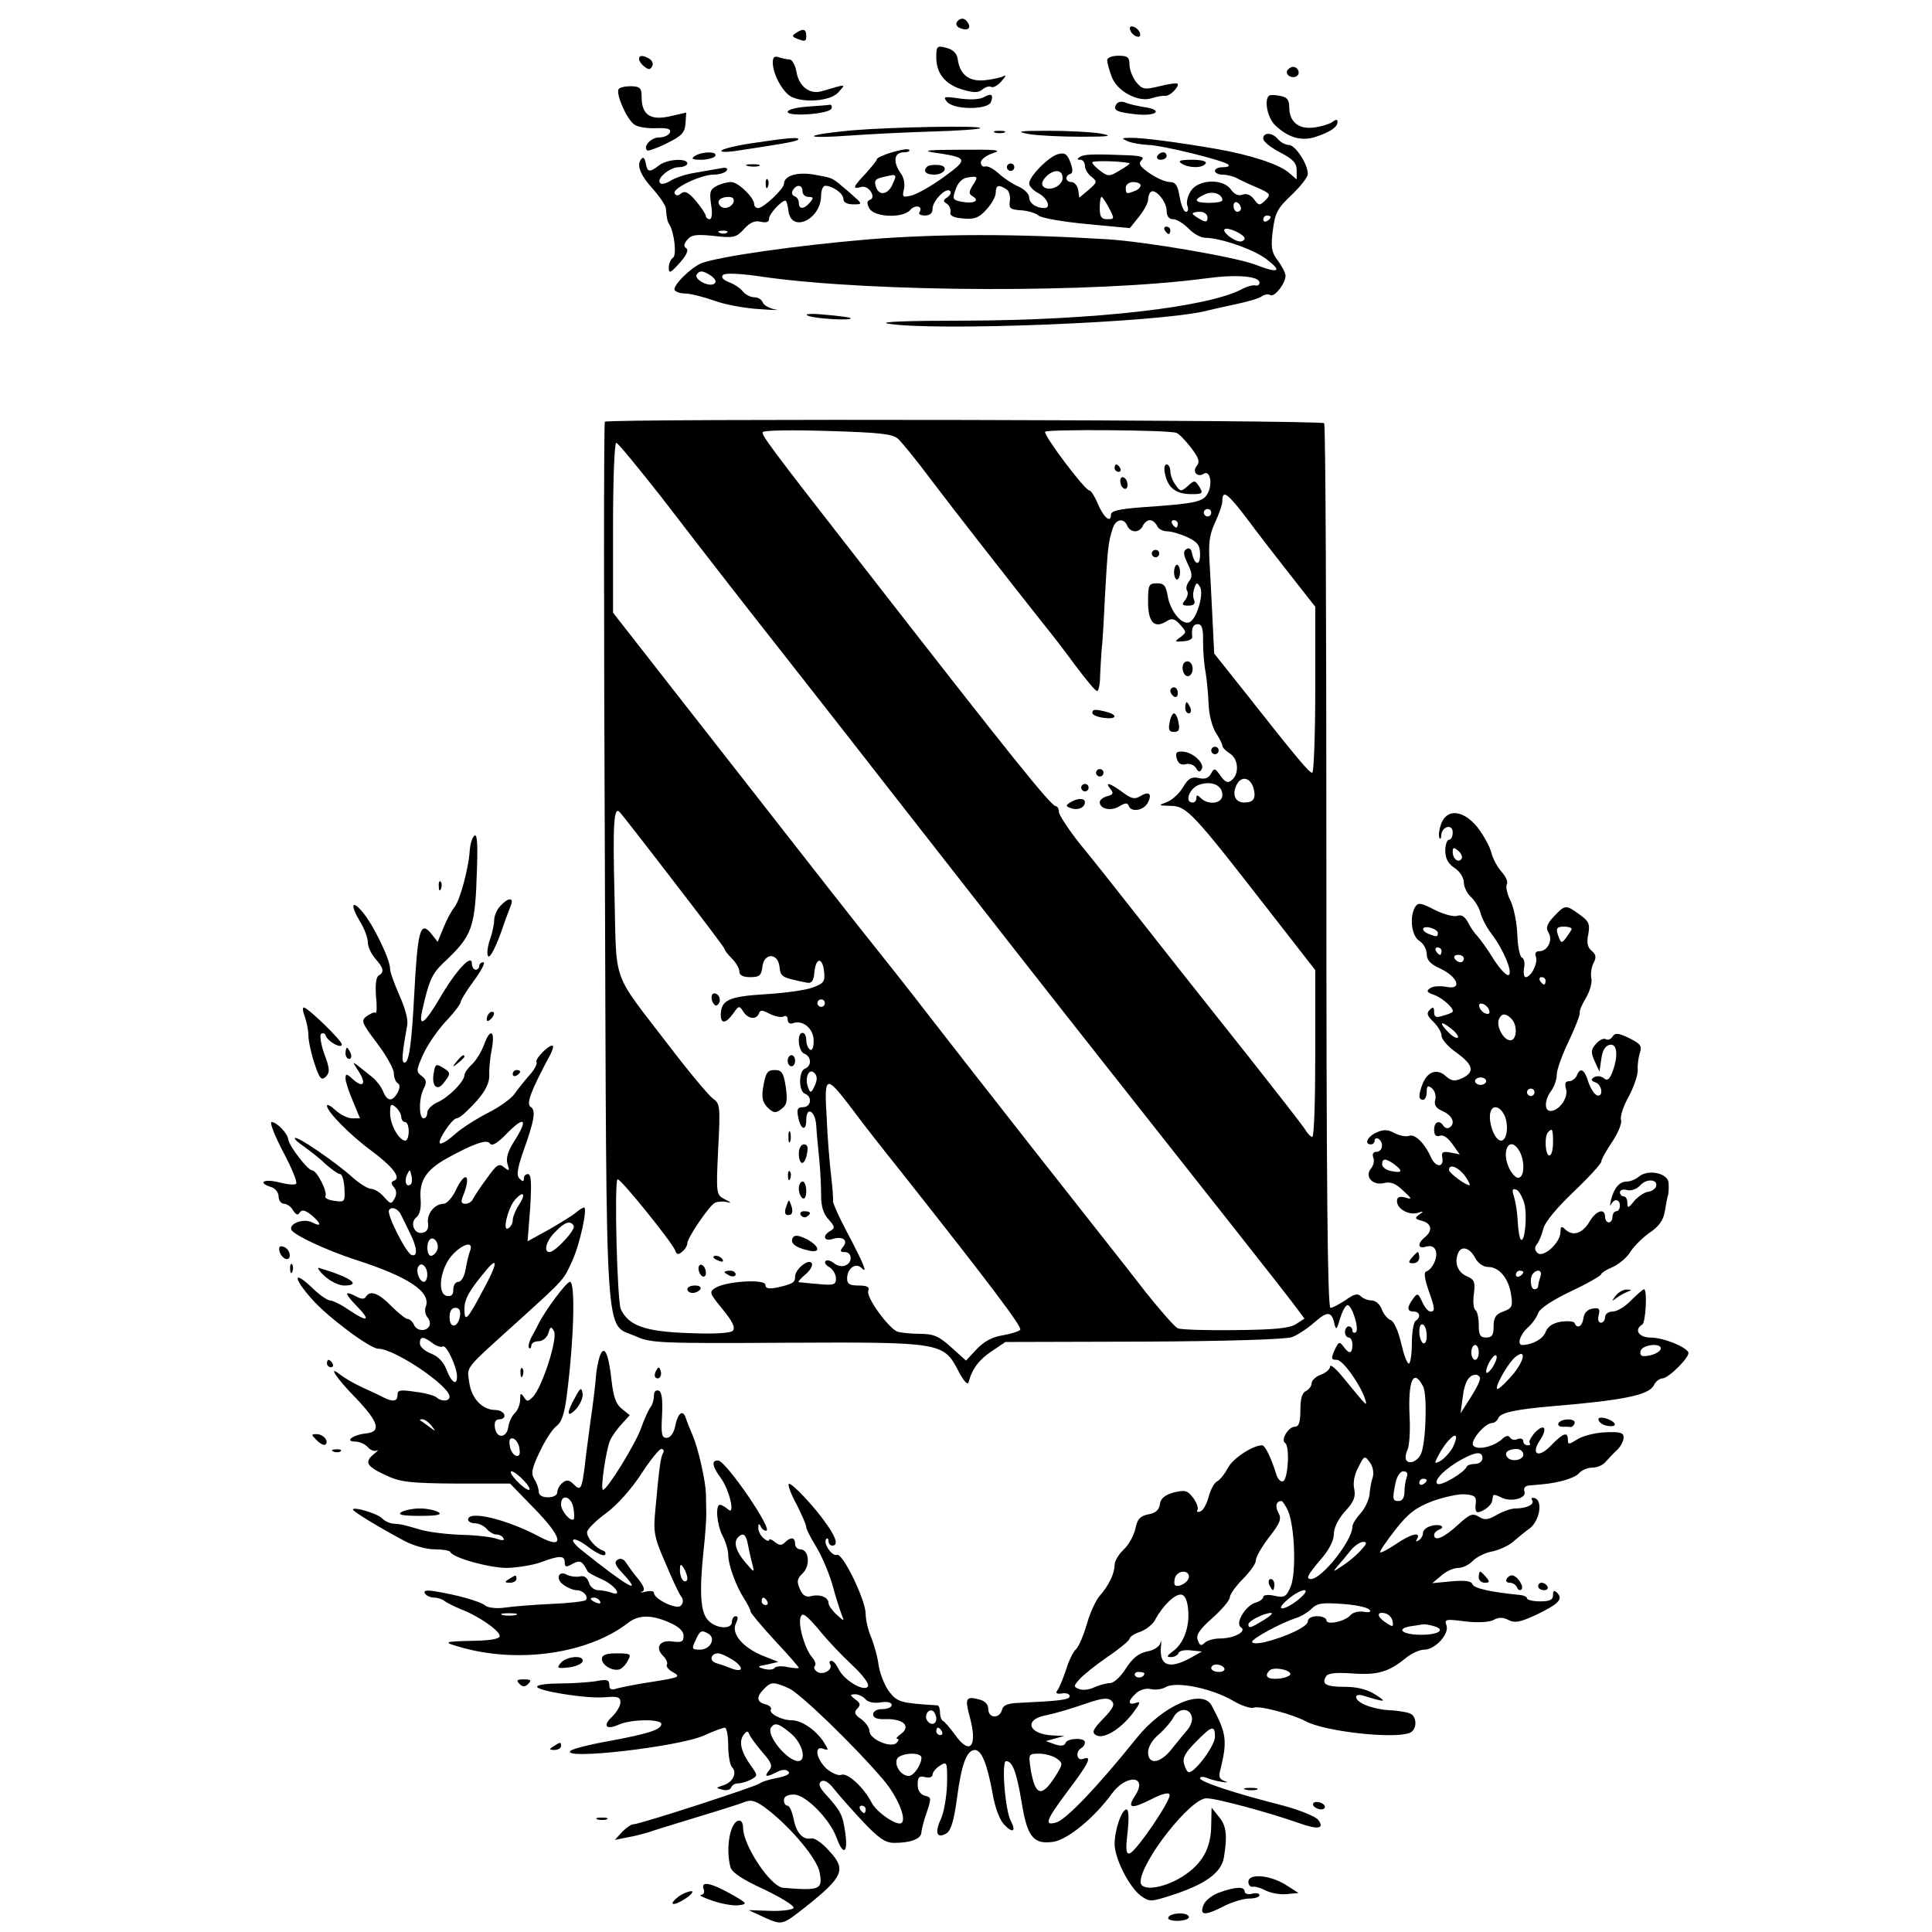 <?xml version="1.0" standalone="no"?>
<!DOCTYPE svg PUBLIC "-//W3C//DTD SVG 20010904//EN"
 "http://www.w3.org/TR/2001/REC-SVG-20010904/DTD/svg10.dtd">
<svg version="1.0" xmlns="http://www.w3.org/2000/svg"
 width="520pt" height="520pt" viewBox="0 0 520 520"
 preserveAspectRatio="xMidYMid meet">
<g transform="translate(0,520) scale(0.1,-0.1)"
fill="#000000" stroke="none">
<path d="M2575 5140 c-3 -6 1 -13 10 -16 19 -8 30 0 20 15 -8 14 -22 14 -30 1z"/>
<path d="M3042 5119 c2 -7 10 -15 17 -17 8 -3 12 1 9 9 -2 7 -10 15 -17 17 -8
3 -12 -1 -9 -9z"/>
<path d="M2142 5111 c-11 -7 -10 -10 3 -15 23 -9 25 -8 25 9 0 17 -9 19 -28 6z"/>
<path d="M2520 5046 c0 -44 24 -73 70 -87 31 -9 43 -9 54 0 8 7 19 10 24 7 5
-3 18 4 28 16 11 12 13 18 5 13 -8 -4 -31 -9 -51 -11 -42 -4 -66 15 -72 55 -2
17 -12 27 -30 32 -26 7 -28 5 -28 -25z"/>
<path d="M1720 5041 c0 -5 6 -14 14 -20 11 -9 16 -9 21 0 4 6 1 15 -6 20 -18
11 -29 11 -29 0z"/>
<path d="M2080 5031 c0 -30 26 -78 49 -91 35 -18 106 -12 127 11 21 24 26 24
-46 3 -31 -8 -59 13 -66 51 -3 19 -12 35 -19 35 -7 0 -20 3 -29 6 -12 4 -16 0
-16 -15z"/>
<path d="M2980 5038 c0 -6 5 -26 12 -44 14 -40 73 -71 109 -58 13 4 29 7 35 6
12 -2 40 26 33 33 -3 2 -24 -1 -48 -7 -41 -10 -46 -9 -63 11 -10 13 -18 34
-18 47 0 20 -5 24 -30 24 -16 0 -30 -5 -30 -12z"/>
<path d="M3465 5011 c-7 -12 12 -24 25 -16 11 7 4 25 -10 25 -5 0 -11 -4 -15
-9z"/>
<path d="M1665 4960 c-8 -13 22 -81 42 -95 9 -7 35 -11 59 -10 31 1 41 -2 37
-12 -3 -7 -16 -13 -29 -13 -22 0 -44 -24 -32 -35 2 -2 26 6 52 19 41 20 49 29
51 53 l2 30 -44 -10 c-52 -12 -76 4 -76 51 0 25 -4 29 -28 30 -16 0 -31 -3
-34 -8z"/>
<path d="M2647 4938 c-11 -6 -38 -7 -65 -3 -41 6 -45 5 -33 -9 18 -22 109 -22
118 -1 8 21 1 25 -20 13z"/>
<path d="M3415 4942 c-13 -13 -3 -61 18 -80 35 -33 71 -43 109 -30 39 13 58
26 58 40 0 7 -4 7 -12 1 -7 -6 -29 -13 -50 -16 -42 -6 -68 14 -68 55 0 19 -6
27 -25 30 -13 3 -27 3 -30 0z"/>
<path d="M3005 4920 c-11 -17 0 -22 55 -28 56 -5 71 13 18 20 -18 3 -40 8 -49
12 -10 4 -20 2 -24 -4z"/>
<path d="M2173 4913 c-29 -2 -53 -8 -53 -14 0 -14 113 -6 118 9 2 6 0 11 -5
10 -4 -1 -32 -3 -60 -5z"/>
<path d="M2291 4849 c-52 -5 -97 -11 -100 -15 -3 -4 39 -3 94 1 55 4 156 9
224 11 68 2 127 6 129 9 8 8 -241 3 -347 -6z"/>
<path d="M2678 4843 c6 -2 18 -2 25 0 6 3 1 5 -13 5 -14 0 -19 -2 -12 -5z"/>
<path d="M2770 4839 c25 -4 88 -7 140 -7 79 0 88 2 50 9 -25 4 -88 7 -140 7
-79 0 -88 -2 -50 -9z"/>
<path d="M3400 4827 c0 -8 20 -24 45 -37 35 -18 45 -29 45 -48 l0 -25 -22 19
c-26 22 -102 47 -193 63 -104 18 -203 31 -232 30 -25 0 -26 -1 -8 -9 11 -5 36
-9 55 -10 39 -1 205 -42 216 -53 4 -4 -2 -7 -14 -7 -12 0 -22 -4 -22 -10 0 -5
9 -10 20 -10 11 0 28 -4 38 -9 9 -5 34 -17 56 -26 36 -16 37 -18 22 -34 -16
-15 -18 -15 -31 3 -9 12 -20 16 -31 12 -11 -4 -22 1 -31 14 -21 30 -87 28
-108 -4 -8 -13 -13 -31 -9 -40 3 -9 2 -16 -4 -16 -6 0 -13 18 -17 40 -5 31
-11 40 -26 40 -11 0 -35 10 -54 23 -26 18 -32 26 -23 35 9 9 2 12 -32 14 -99
4 -121 3 -133 -4 -9 -6 -9 -8 1 -8 6 0 12 -7 12 -16 0 -9 8 -23 18 -30 16 -13
15 -15 -8 -35 l-25 -21 -3 21 c-2 11 -10 21 -18 21 -16 0 -19 17 -3 22 7 2 7
12 0 31 -9 23 -15 27 -34 22 -26 -8 -77 -60 -77 -79 0 -7 11 -19 25 -26 24
-13 35 -40 16 -40 -22 0 -41 13 -41 29 0 9 -13 22 -29 29 -16 7 -40 23 -53 35
-14 13 -30 21 -36 19 -7 -2 -12 3 -12 11 0 8 15 19 33 25 26 8 9 10 -88 9 -81
0 -105 -2 -75 -7 96 -14 98 -17 31 -66 -33 -24 -72 -46 -87 -50 -25 -6 -26 -5
-21 17 3 14 0 32 -9 43 -21 30 -18 56 8 56 12 0 18 3 15 7 -8 7 -87 -17 -87
-26 0 -3 -14 -20 -30 -38 -35 -37 -37 -43 -11 -36 19 5 41 -29 22 -35 -8 -3
-8 -10 -1 -23 13 -24 91 -27 110 -4 13 15 35 11 25 -6 -4 -5 3 -9 14 -9 14 0
21 6 21 18 0 22 37 59 47 48 4 -4 1 -11 -7 -17 -12 -7 -12 -11 -2 -17 7 -5 12
-15 10 -23 -2 -10 9 -15 34 -17 31 -3 43 2 63 24 14 15 25 35 25 45 0 21 8 23
28 10 8 -4 12 -19 10 -32 -3 -20 1 -23 30 -25 17 -1 39 -7 47 -14 8 -7 67 -17
130 -23 l116 -11 24 30 c13 16 24 36 25 45 0 9 3 19 7 22 11 12 43 -25 43 -50
0 -15 6 -23 18 -23 9 0 28 -12 41 -25 13 -14 33 -25 45 -25 40 0 130 -31 164
-57 45 -34 34 -40 -30 -15 -53 20 -290 61 -397 68 -247 15 -449 15 -641 0
-200 -17 -401 -46 -451 -64 -30 -12 -80 -62 -73 -73 3 -5 16 -9 29 -9 13 0 48
-9 77 -19 29 -11 85 -21 123 -23 39 -3 57 -3 42 -1 -16 3 -31 11 -34 19 -3 8
-13 14 -23 14 -10 0 -24 7 -31 16 -7 9 -24 20 -38 25 -15 6 -21 13 -15 19 6 6
50 4 114 -6 298 -41 889 -43 1187 -3 82 11 143 6 143 -12 0 -6 -6 -9 -12 -7
-7 1 -22 -3 -33 -9 -91 -50 -400 -85 -750 -86 -151 0 -232 -3 -205 -8 124 -21
727 3 855 34 11 3 47 11 80 18 33 7 65 16 72 22 7 5 17 6 22 3 11 -7 41 31 41
52 0 7 -9 25 -21 41 -17 23 -19 36 -13 82 6 47 13 59 50 94 24 23 44 48 44 57
0 27 -34 78 -51 78 -9 0 -22 7 -29 15 -15 19 -40 20 -40 2z m-360 -66 c3 -1
-8 -9 -25 -19 -28 -17 -32 -18 -52 -3 -12 9 -23 19 -23 24 0 5 70 4 100 -2z
m-180 -40 c0 -22 -37 -38 -52 -23 -6 6 -3 15 7 26 22 22 45 20 45 -3z m-450 3
c0 -3 -5 -14 -10 -25 -14 -25 -36 -25 -43 0 -5 19 -1 21 46 30 4 0 7 -2 7 -5z
m208 -23 c-11 -18 -11 -23 1 -30 19 -12 1 -20 -31 -14 -24 5 -25 7 -16 33 6
18 18 30 31 32 29 5 31 3 15 -21z m452 0 c0 -5 -7 -12 -16 -15 -22 -9 -24 -8
-24 9 0 8 9 15 20 15 11 0 20 -4 20 -9z m220 -40 c0 -4 -16 -7 -35 -7 -40 0
-45 8 -12 23 21 10 47 1 47 -16z m-305 -21 c15 -29 15 -30 -5 -30 -16 0 -20 7
-20 30 0 17 2 30 5 30 2 0 11 -13 20 -30z m355 -1 c0 -5 -4 -9 -10 -9 -5 0
-10 7 -10 16 0 8 5 12 10 9 6 -3 10 -10 10 -16z m-90 -24 c0 -13 -4 -14 -20
-5 -11 6 -20 13 -20 15 0 3 9 5 20 5 11 0 20 -7 20 -15z m170 1 c0 -3 -4 -8
-10 -11 -5 -3 -10 -1 -10 4 0 6 5 11 10 11 6 0 10 -2 10 -4z m-70 -58 c0 -4
-6 -8 -12 -8 -18 1 -49 26 -42 33 8 7 54 -14 54 -25z m-1435 -101 c12 -10 14
-16 7 -21 -15 -9 -54 12 -47 25 8 12 18 11 40 -4z"/>
<path d="M2027 4815 c-42 -6 -80 -15 -85 -20 -4 -4 11 -5 33 -2 127 19 168 26
173 31 7 8 -29 5 -121 -9z"/>
<path d="M1870 4780 c-11 -7 -7 -10 17 -10 17 0 35 5 38 10 8 13 -35 13 -55 0z"/>
<path d="M3115 4780 c-3 -5 1 -10 9 -10 9 0 16 5 16 10 0 6 -4 10 -9 10 -6 0
-13 -4 -16 -10z"/>
<path d="M1728 4774 c-16 -15 -7 -42 27 -80 19 -21 36 -46 37 -54 3 -31 4 -35
10 -45 13 -22 20 -83 9 -89 -6 -4 -11 -16 -11 -27 0 -16 5 -14 29 13 19 21 25
35 18 40 -7 4 -7 11 3 23 11 13 24 15 71 10 54 -6 60 -5 82 19 16 18 30 23 45
19 15 -3 22 -1 22 9 0 12 33 48 44 48 3 0 6 -12 8 -27 7 -61 87 -25 88 40 0
15 5 27 11 27 20 0 49 -21 49 -35 0 -10 10 -15 27 -15 26 0 26 0 -13 34 -47
40 -39 36 -93 46 -45 8 -81 -3 -81 -25 0 -13 -55 -65 -69 -65 -6 0 -11 4 -11
10 0 18 -43 60 -62 60 -11 0 -29 -5 -40 -11 -17 -9 -19 -17 -14 -50 4 -24 2
-39 -4 -39 -5 0 -10 4 -10 8 0 5 -12 23 -26 40 -20 24 -30 29 -40 22 -8 -7
-14 -8 -18 -1 -9 13 70 51 105 51 15 0 31 5 35 11 4 8 -3 9 -22 5 -16 -3 -47
-8 -69 -12 -22 -4 -49 -13 -61 -21 -11 -7 -24 -10 -27 -6 -12 11 25 43 50 43
12 0 23 5 23 10 0 15 -54 12 -76 -5 -26 -20 -32 -19 -36 6 -2 11 -6 17 -10 13z
m432 -89 c0 -8 7 -15 16 -15 14 0 14 -3 4 -15 -16 -19 -30 -19 -30 -1 0 8 -5
16 -12 18 -6 2 -8 10 -4 16 10 17 26 15 26 -3z m-186 -30 c-7 -16 -30 -20 -38
-6 -7 11 4 21 25 21 12 0 16 -5 13 -15z m-17 -81 c-3 -3 -12 -4 -19 -1 -8 3
-5 6 6 6 11 1 17 -2 13 -5z"/>
<path d="M3180 4760 c20 -13 57 -13 65 0 4 6 -11 10 -37 10 -31 0 -39 -3 -28
-10z"/>
<path d="M2013 4753 c9 -2 23 -2 30 0 6 3 -1 5 -18 5 -16 0 -22 -2 -12 -5z"/>
<path d="M2496 4752 c-13 -12 -5 -22 18 -22 31 0 41 25 10 26 -12 1 -25 -1
-28 -4z"/>
<path d="M2710 4750 c0 -5 5 -10 10 -10 6 0 10 5 10 10 0 6 -4 10 -10 10 -5 0
-10 -4 -10 -10z"/>
<path d="M2061 4704 c0 -11 3 -14 6 -6 3 7 2 16 -1 19 -3 4 -6 -2 -5 -13z"/>
<path d="M3135 4580 c3 -5 8 -10 11 -10 2 0 4 5 4 10 0 6 -5 10 -11 10 -5 0
-7 -4 -4 -10z"/>
<path d="M2175 4350 c19 -8 123 -14 114 -6 -2 2 -33 6 -69 9 -40 4 -57 2 -45
-3z"/>
<path d="M1628 4065 c-3 -3 -3 -537 0 -1188 5 -1338 -2 -1235 84 -1274 40 -18
65 -19 408 -17 418 2 420 1 461 -79 14 -26 24 -36 26 -27 10 37 29 61 62 83
l37 25 372 1 c220 1 383 6 399 12 14 5 42 23 61 40 35 31 47 30 54 -6 4 -16 7
-12 14 14 6 19 14 36 20 38 12 4 34 -66 23 -73 -5 -3 -9 0 -9 5 0 6 -4 11 -10
11 -5 0 -10 -7 -10 -15 0 -8 5 -15 10 -15 6 0 10 -9 10 -20 0 -24 -9 -26 -24
-4 -11 14 -13 13 -24 -10 -10 -23 -9 -26 6 -26 16 0 62 -64 76 -105 7 -23 7
-23 -61 60 -18 22 -33 34 -33 27 0 -7 -11 -17 -25 -22 -14 -5 -25 -16 -25 -24
0 -7 -7 -16 -15 -20 -10 -4 -15 -20 -15 -51 0 -33 -4 -45 -15 -45 -17 0 -39
-36 -26 -44 13 -8 8 -99 -6 -103 -6 -2 -14 6 -18 19 -13 43 -30 78 -38 78 -25
0 -80 -36 -92 -61 -8 -15 -21 -32 -29 -36 -8 -4 -18 -23 -23 -42 -5 -19 -15
-37 -22 -39 -8 -3 -11 -1 -8 4 3 5 -2 20 -12 33 -15 20 -22 21 -52 14 -24 -7
-35 -16 -37 -31 -2 -16 -12 -25 -32 -28 -22 -5 -29 -13 -34 -38 -4 -18 -17
-43 -31 -56 -14 -13 -25 -32 -25 -42 0 -23 -16 -56 -40 -83 -10 -11 -26 -45
-35 -77 -9 -31 -22 -61 -29 -67 -7 -6 -19 -30 -26 -53 -8 -24 -18 -49 -23 -56
-7 -9 -4 -12 11 -10 11 2 21 -1 21 -7 1 -10 -27 -13 -131 -18 -35 -1 -48 -6
-51 -19 -7 -25 -37 -23 -37 2 0 13 -9 22 -25 26 -35 9 -38 3 -26 -43 24 -84 2
-111 -40 -50 -13 17 -27 34 -31 35 -4 2 -8 12 -8 23 0 10 -3 19 -7 19 -99 6
-108 9 -129 36 -12 15 -25 47 -29 71 -3 24 -13 59 -21 78 -8 19 -14 46 -14 61
0 37 -62 165 -77 159 -14 -5 -39 33 -29 43 3 3 6 0 6 -6 0 -7 5 -12 10 -12 16
0 12 19 -14 56 -32 47 -97 116 -103 110 -3 -3 6 -28 21 -55 14 -28 26 -55 26
-61 0 -6 12 -29 26 -52 14 -22 34 -68 44 -102 9 -34 21 -70 25 -81 8 -20 8
-20 -13 -1 -12 11 -22 25 -22 31 0 16 -23 25 -47 19 -13 -4 -23 2 -30 19 -9
20 -8 28 8 43 21 21 16 64 -7 64 -8 0 -14 7 -14 15 0 18 -12 19 -28 3 -8 -8
-15 -8 -27 2 -8 7 -15 9 -15 5 0 -4 -7 -2 -15 5 -8 7 -15 20 -14 29 0 10 2 11
6 4 2 -7 9 -13 15 -13 21 0 -108 188 -129 189 -19 1 -16 -16 7 -47 24 -33 40
-104 19 -84 -7 6 -17 12 -21 12 -13 0 -9 -53 7 -84 8 -15 15 -38 15 -50 0 -28
21 -85 43 -119 9 -14 17 -30 17 -34 0 -4 29 -39 65 -78 36 -38 65 -72 65 -74
0 -2 -13 -1 -30 2 -16 4 -32 2 -35 -2 -3 -5 -15 -6 -28 -3 -20 6 -20 7 8 12
l30 7 -43 17 c-55 23 -85 61 -71 87 6 13 6 19 -1 19 -5 0 -10 -7 -10 -15 0
-22 -44 -19 -65 5 -20 22 -23 77 -11 190 4 36 7 79 7 95 0 17 -1 41 -1 55 -1
34 -20 119 -35 155 -7 17 -16 38 -19 48 -8 25 -22 14 -29 -23 -4 -18 -13 -30
-23 -30 -13 0 -15 10 -12 62 2 42 -1 62 -9 65 -8 3 -13 -3 -13 -14 0 -11 -4
-23 -8 -29 -5 -5 -17 -31 -27 -59 -16 -44 -91 -165 -102 -165 -8 0 9 114 20
135 5 11 19 30 31 43 l21 23 -21 17 c-16 12 -23 33 -28 76 -8 75 -20 99 -32
65 -4 -13 -9 -37 -10 -54 -1 -16 -7 -68 -14 -115 -6 -47 -14 -103 -16 -125 -8
-63 -11 -69 -30 -50 -12 12 -19 13 -30 4 -8 -6 -14 -18 -14 -25 0 -8 -10 -14
-25 -14 -16 0 -25 6 -25 15 0 8 -5 24 -12 34 -9 15 -7 29 15 74 14 30 34 61
45 69 13 9 21 32 27 78 20 154 24 310 9 310 -9 0 -65 -74 -85 -114 -3 -6 -11
-22 -18 -34 -7 -13 -10 -27 -7 -30 3 -3 6 0 6 6 0 7 9 12 19 12 11 0 23 9 27
22 5 18 8 19 15 5 11 -19 -32 -152 -57 -177 -13 -13 -16 -13 -24 0 -8 12 -10
11 -10 -7 0 -12 -6 -28 -14 -36 -8 -7 -16 -25 -18 -38 -4 -30 -32 -32 -36 -1
-2 15 2 22 13 22 9 0 15 6 12 13 -2 6 -12 12 -23 12 -36 0 -65 31 -71 74 -6
45 -17 31 138 171 119 108 116 105 139 156 21 45 42 144 32 144 -3 0 -13 -6
-21 -13 -9 -8 -42 -28 -73 -46 l-58 -32 7 90 c4 66 3 91 -6 91 -6 0 -11 -5
-11 -12 0 -9 -3 -9 -12 0 -8 8 -6 25 9 69 32 89 36 115 21 124 -12 8 0 42 54
142 5 11 8 20 6 22 -7 7 -49 -35 -44 -43 3 -5 -6 -22 -20 -37 -13 -15 -31 -37
-39 -49 -9 -13 -41 -36 -73 -52 -31 -16 -72 -42 -89 -58 -18 -16 -36 -27 -39
-23 -7 7 33 67 45 67 4 0 16 8 27 19 44 42 61 70 61 97 -1 16 2 48 7 72 9 50
-5 56 -22 8 -7 -18 -21 -41 -32 -51 -11 -10 -20 -23 -20 -29 -1 -18 -43 -60
-73 -73 -15 -7 -27 -19 -27 -28 0 -8 -4 -15 -10 -15 -13 0 -13 56 1 81 8 16 7
23 -6 33 -15 11 -15 15 3 56 11 25 38 65 61 90 23 24 41 48 41 53 0 5 16 31
36 58 20 27 31 49 25 49 -6 0 -11 -4 -11 -10 0 -5 -4 -10 -10 -10 -5 0 -10 8
-10 17 0 27 -43 -19 -86 -93 -40 -68 -58 -82 -48 -36 18 82 27 101 56 129 81
76 87 93 92 261 2 66 0 90 -8 82 -6 -6 -11 -25 -12 -43 -3 -44 -26 -131 -41
-149 -7 -8 -20 -32 -29 -54 l-16 -39 -18 23 c-29 35 -36 6 -45 -163 -7 -134
-14 -185 -26 -185 -9 0 -7 22 7 101 3 15 -6 47 -21 80 -13 30 -25 62 -25 71 0
26 -45 119 -74 153 -30 36 -34 19 -6 -27 11 -18 20 -42 20 -54 0 -12 9 -31 20
-44 23 -26 25 -36 9 -46 -7 -4 -9 -25 -7 -55 3 -27 2 -47 -1 -45 -3 3 -14 -2
-24 -9 -16 -12 -14 -17 28 -73 25 -33 45 -69 45 -80 0 -12 5 -24 10 -27 7 -4
7 -13 0 -26 -14 -25 -28 -24 -39 4 -5 12 -18 29 -28 37 -61 49 -58 48 -38 17
22 -34 13 -47 -15 -22 -17 16 -20 16 -20 2 0 -8 9 -36 20 -61 l19 -46 -21 0
c-12 0 -32 10 -45 22 -13 12 -23 17 -23 12 0 -16 63 -80 122 -123 56 -42 79
-72 58 -79 -8 -3 -8 -8 0 -17 8 -9 8 -20 2 -31 -9 -16 -11 -15 -28 4 -10 12
-26 22 -34 22 -9 0 -32 14 -51 31 -44 40 -149 112 -155 106 -3 -2 8 -12 23
-22 15 -11 42 -31 58 -47 17 -15 35 -28 40 -28 6 0 11 -17 12 -38 2 -37 1 -38
-27 -34 -17 2 -27 8 -24 13 6 11 -23 69 -36 69 -11 0 -61 64 -64 83 -2 17 -31
47 -45 47 -6 0 8 -36 31 -80 23 -43 39 -82 35 -86 -3 -4 -24 -2 -47 4 -40 10
-58 -1 -20 -13 11 -3 20 -15 20 -26 0 -10 7 -19 15 -19 7 0 19 -8 24 -18 8
-12 13 -14 18 -5 6 8 14 6 31 -7 27 -23 29 -34 2 -20 -23 12 -65 -4 -55 -21
10 -15 94 -54 170 -79 144 -46 206 -87 191 -127 -4 -9 -1 -22 5 -29 6 -7 8
-18 4 -24 -9 -15 -35 -12 -41 5 -4 8 -11 15 -17 15 -5 0 -25 16 -44 35 -34 35
-57 43 -68 25 -4 -7 -12 -7 -25 0 -34 18 -34 10 0 -25 40 -41 30 -45 -22 -10
-20 14 -43 25 -50 25 -7 0 -30 16 -50 36 -50 47 -49 24 2 -33 41 -47 156 -133
178 -133 44 0 192 -100 192 -129 0 -13 -22 -14 -35 -2 -6 5 -31 12 -57 15 -40
6 -48 5 -48 -8 0 -18 -12 -20 -38 -7 -9 5 -35 17 -57 27 -22 10 -49 26 -59 34
-35 28 -12 -8 41 -62 63 -66 70 -92 28 -96 -36 -4 -59 -22 -28 -22 11 0 26 -7
33 -15 7 -8 17 -12 24 -9 6 3 3 -1 -7 -9 -27 -22 -21 -33 30 -57 40 -19 64
-22 191 -23 l145 0 63 -65 c79 -80 86 -115 16 -78 -88 47 -192 72 -192 46 0
-5 8 -10 19 -10 10 0 24 -7 31 -15 7 -8 18 -15 26 -15 7 0 16 -4 19 -10 4 -6
-2 -7 -17 -2 -13 5 -54 10 -93 11 -38 1 -88 7 -110 13 -55 16 -53 15 -74 17
-11 0 -26 7 -33 15 -14 13 -78 32 -78 23 0 -5 67 -46 138 -84 24 -13 60 -23
82 -23 21 0 40 -3 42 -7 7 -16 105 -43 153 -43 28 1 68 7 90 15 51 19 65 19
65 0 0 -13 4 -14 21 -4 21 11 26 8 41 -21 2 -3 20 -13 41 -22 35 -17 54 -47
21 -34 -9 3 -24 6 -34 6 -10 0 -22 9 -25 21 -5 14 -13 19 -25 16 -9 -2 -24 0
-33 4 -23 14 -33 -10 -11 -26 11 -8 27 -15 36 -15 18 0 34 -18 24 -27 -3 -3
-45 -8 -93 -10 -48 -2 -105 -7 -126 -10 -20 -3 -43 0 -50 5 -13 12 -79 30
-136 39 -23 4 -32 2 -27 -6 4 -6 15 -11 25 -11 9 0 21 -4 26 -8 6 -5 26 -15
45 -23 48 -18 105 -58 105 -72 0 -8 -23 -12 -65 -13 -90 -2 -92 -3 -31 -20
154 -41 336 -13 440 67 29 23 63 24 113 2 25 -11 38 -23 38 -36 0 -16 -6 -18
-30 -15 -34 5 -48 -16 -25 -39 8 -8 13 -19 10 -23 -3 -5 5 -15 17 -21 21 -12
16 -14 -53 -25 -42 -6 -85 -15 -97 -18 -17 -6 -22 -3 -22 9 0 14 -6 16 -37 10
-20 -3 -63 -6 -95 -6 -31 0 -60 -3 -62 -8 -7 -11 135 -34 183 -29 34 3 41 0
41 -14 0 -9 -10 -26 -22 -38 -27 -25 -17 -37 17 -22 32 15 115 16 115 2 0 -15
-33 -26 -141 -46 -51 -9 -98 -21 -103 -26 -30 -26 289 10 359 41 26 12 51 21
56 21 5 0 9 -22 9 -48 0 -26 5 -53 10 -58 15 -15 3 -41 -23 -49 -21 -7 -21 -7
-2 -12 10 -3 21 0 23 6 2 6 10 11 18 11 9 0 24 5 35 10 19 11 19 11 0 38 -26
36 -33 64 -20 82 9 12 12 12 16 2 3 -8 19 -29 35 -48 25 -28 28 -37 18 -49
-15 -18 -7 -19 22 -4 13 7 24 7 30 1 6 -6 -4 -12 -29 -17 -21 -4 -42 -10 -48
-15 -12 -9 -323 -110 -340 -110 -7 0 -20 -10 -31 -21 l-19 -21 35 7 c19 3 53
12 75 20 22 7 81 25 130 40 50 15 100 31 112 36 17 6 30 1 60 -22 65 -51 132
-132 139 -168 9 -47 1 -50 -98 -42 -34 3 -108 114 -108 162 0 11 -4 19 -10 19
-24 0 -38 -73 -24 -125 3 -14 33 -34 90 -60 46 -22 82 -44 80 -50 -2 -5 -30
-9 -62 -8 l-59 2 43 -20 c48 -21 47 -21 112 30 99 79 108 99 64 147 -19 22
-41 38 -50 36 -23 -5 -41 15 -48 53 -4 19 -11 35 -16 35 -6 0 -10 7 -10 15 0
10 10 15 27 15 31 0 97 -66 115 -117 18 -49 31 -41 23 15 -7 48 -12 58 -53
103 -18 20 -20 29 -11 35 8 4 20 -3 33 -20 12 -15 46 -54 77 -87 43 -46 62
-59 85 -59 46 0 74 11 74 29 1 9 7 33 15 55 12 36 12 39 -6 43 -12 4 -19 14
-19 30 0 20 4 24 20 20 12 -3 20 0 20 7 0 6 9 17 20 24 19 12 20 10 19 -50 -1
-35 -9 -78 -17 -95 -17 -36 -10 -53 16 -37 12 8 20 36 28 96 12 90 26 128 48
128 18 0 33 -38 47 -114 6 -38 19 -73 31 -86 23 -25 34 -20 19 8 -16 30 -26
162 -13 162 17 0 28 -28 42 -112 15 -93 32 -113 86 -105 39 7 109 64 157 130
39 53 98 48 62 -6 -22 -34 -11 -37 43 -10 29 15 48 20 50 13 5 -14 -89 -152
-107 -158 -10 -3 -12 8 -6 57 4 39 3 61 -3 61 -13 0 -32 -55 -32 -94 1 -40 39
-114 70 -138 24 -17 27 -17 80 0 92 29 137 61 144 102 10 60 7 87 -14 111
l-19 24 -1 -46 c0 -63 -24 -106 -78 -140 -51 -32 -112 -40 -112 -14 0 54 134
225 177 225 28 0 171 -39 250 -67 50 -18 69 -15 51 9 -7 9 -49 26 -93 38 -130
33 -225 64 -225 74 0 4 8 5 18 1 9 -4 28 -9 42 -11 14 -2 17 -1 7 2 -15 5 -18
12 -12 32 19 79 16 97 -24 172 -25 46 -131 0 -201 -87 -106 -132 -190 -220
-217 -228 -34 -10 -28 6 32 86 56 74 66 95 40 85 -17 -6 -21 19 -5 29 6 3 10
10 10 16 0 13 -48 11 -52 -2 -3 -8 -12 -9 -28 -4 l-25 9 25 7 25 7 -28 1 c-70
2 -84 44 -19 55 20 4 65 17 99 29 49 17 65 19 75 9 9 -9 5 -19 -22 -47 -29
-30 -32 -38 -20 -45 20 -12 65 15 99 59 20 27 22 33 9 28 -23 -8 -23 5 0 26
10 9 27 14 39 11 11 -3 31 -1 42 6 29 15 122 -4 179 -37 23 -14 49 -22 57 -19
15 6 105 -18 140 -37 51 -27 235 -48 279 -31 19 7 21 40 4 51 -7 4 -33 9 -58
10 -47 3 -90 20 -90 36 0 5 9 7 20 3 59 -18 65 -18 32 3 -22 14 -49 21 -82 21
-51 0 -64 7 -51 28 5 9 27 11 71 8 67 -5 98 4 143 41 16 13 38 23 50 23 30 0
69 43 60 66 -6 16 -1 17 51 10 34 -4 65 -2 76 4 14 8 26 7 40 0 17 -9 32 -6
75 14 60 29 73 42 56 59 -8 8 -11 6 -11 -6 0 -13 -9 -17 -35 -17 -19 0 -35 4
-35 8 0 4 -8 8 -17 9 -82 8 -125 18 -130 29 -3 9 -19 11 -56 8 l-52 -5 24 20
c13 12 33 21 46 21 12 0 30 9 39 19 10 10 33 22 51 25 19 4 44 15 57 26 13 11
33 28 46 37 26 21 35 73 13 81 -8 2 -11 0 -7 -6 7 -11 -15 -22 -46 -22 -11 0
-33 -8 -49 -17 -24 -14 -33 -15 -49 -5 -17 10 -24 7 -57 -23 -37 -34 -63 -45
-63 -26 0 5 6 11 13 14 20 7 3 17 -21 10 -12 -3 -22 -11 -22 -19 0 -7 -5 -16
-12 -20 -7 -4 -8 -3 -4 4 12 21 -18 13 -57 -14 -21 -14 -40 -24 -42 -22 -3 2
16 29 40 60 35 45 55 60 101 78 32 11 71 20 88 18 26 -2 30 -7 28 -25 -2 -13
0 -23 5 -23 14 0 38 19 39 30 1 5 2 12 3 15 0 3 10 1 21 -5 26 -14 70 -3 63
16 -3 9 2 15 13 16 11 1 26 2 34 3 46 4 89 17 100 30 7 8 23 15 36 15 13 0 29
7 36 16 7 8 21 23 31 32 9 9 17 24 17 33 0 13 -9 16 -50 14 -27 -1 -61 -10
-75 -19 -22 -14 -25 -15 -25 -1 0 23 -13 18 -45 -15 -34 -36 -56 -25 -30 14
22 33 11 47 -15 19 -10 -12 -16 -24 -13 -27 4 -3 1 -6 -5 -6 -7 0 -12 5 -12
11 0 6 -7 9 -15 6 -8 -4 -17 -2 -21 4 -4 7 -12 5 -22 -5 -24 -21 -68 -30 -77
-16 -8 13 32 60 51 60 6 0 14 6 17 14 6 14 49 23 142 31 193 16 262 30 276 56
5 11 16 19 23 19 17 0 77 60 70 71 -10 16 -68 39 -101 39 -32 0 -46 21 -23 35
10 6 14 95 5 95 -3 0 -19 -14 -35 -30 -16 -17 -38 -30 -50 -30 -11 0 -20 -7
-20 -15 0 -8 -5 -15 -11 -15 -7 0 -9 9 -6 21 4 16 1 20 -16 17 -14 -2 -23 -11
-25 -25 -3 -23 -17 -31 -24 -14 -1 5 -18 6 -36 4 -23 -4 -36 -13 -42 -28 -7
-19 -35 -34 -62 -35 -16 0 -7 27 13 46 12 10 25 28 29 40 5 13 39 35 89 59 45
21 81 42 81 46 0 3 14 12 31 19 17 8 39 26 48 42 10 15 33 38 52 51 24 16 36
33 40 57 3 19 7 40 9 45 1 6 2 20 1 31 -1 26 -53 38 -79 18 -9 -8 -24 -14 -33
-14 -20 0 -35 -17 -43 -50 -3 -14 -3 -19 0 -12 8 17 24 15 24 -3 0 -8 -4 -15
-10 -15 -5 0 -10 -7 -10 -15 0 -8 -4 -15 -10 -15 -5 0 -10 7 -10 15 0 25 -25
17 -43 -15 -19 -31 -45 -38 -65 -18 -9 9 -12 7 -12 -8 0 -29 -47 -71 -62 -56
-8 8 -8 15 -1 24 6 7 13 26 17 41 4 18 37 57 81 99 41 39 75 76 75 82 0 6 14
30 30 54 16 24 26 50 23 58 -3 8 6 37 21 63 14 27 25 59 24 72 -1 13 2 34 6
46 6 18 1 24 -29 39 -29 14 -38 15 -45 4 -4 -7 -12 -10 -18 -7 -5 4 -17 -2
-26 -12 -14 -16 -15 -22 -4 -47 l13 -28 5 34 c3 23 11 36 23 38 20 4 23 -30 7
-73 -8 -20 -14 -25 -23 -17 -7 6 -19 7 -26 3 -10 -6 -9 -10 3 -14 19 -7 22
-41 4 -35 -7 3 -17 19 -23 36 -10 34 -22 41 -31 17 -4 -8 -13 -15 -21 -15 -10
0 -12 -6 -8 -21 7 -22 -18 -59 -42 -59 -17 0 -16 30 2 54 8 11 15 30 15 43 0
13 14 53 32 90 18 38 31 72 30 77 -2 4 6 23 17 41 11 19 17 42 14 53 -2 11 0
29 6 40 8 15 7 23 -5 33 -11 9 -14 22 -9 45 5 28 1 35 -24 53 -37 27 -39 26
-69 -6 -19 -20 -22 -31 -14 -43 12 -20 -2 -50 -25 -50 -9 0 -13 -6 -9 -15 6
-17 -13 -55 -28 -55 -4 0 -6 11 -4 25 3 13 0 26 -6 28 -5 2 -11 29 -12 60 -1
31 -9 73 -18 92 -10 19 -14 40 -10 46 3 6 -3 20 -14 32 -11 12 -24 36 -28 52
-4 17 -21 47 -37 68 -38 47 -82 52 -98 10 -5 -14 -8 -31 -5 -37 2 -6 5 -4 5 5
1 25 31 33 31 9 0 -11 -4 -20 -10 -20 -5 0 -10 -13 -10 -30 0 -20 8 -35 25
-46 14 -9 25 -26 25 -39 0 -12 9 -30 19 -39 11 -10 22 -29 26 -43 3 -14 17
-40 30 -57 32 -42 57 -103 46 -110 -5 -4 -23 15 -40 41 -16 27 -37 55 -44 63
-8 8 -20 25 -26 38 -9 16 -18 21 -29 17 -9 -3 -36 4 -60 16 -37 19 -45 21 -53
8 -16 -26 -10 -78 11 -91 11 -7 20 -23 20 -35 0 -17 10 -28 37 -40 48 -23 59
-58 16 -49 -15 3 -35 2 -43 -3 -12 -8 -10 -12 11 -19 25 -10 56 -39 48 -46 -2
-2 -14 -7 -26 -10 -18 -6 -23 -3 -23 10 0 14 -3 15 -12 6 -9 -9 -7 -16 10 -32
12 -12 22 -28 22 -38 0 -9 18 -30 40 -45 46 -33 50 -53 15 -69 -20 -9 -28 -8
-44 6 -23 21 -49 12 -62 -21 -12 -31 -11 -43 1 -43 6 0 10 10 10 21 0 17 3 19
14 10 8 -7 12 -20 9 -31 -4 -14 2 -23 21 -31 26 -12 34 -33 17 -44 -5 -3 -12
-1 -16 5 -11 17 -25 11 -25 -11 0 -14 5 -19 15 -16 9 4 22 -5 34 -22 l20 -28
-25 5 c-20 4 -25 1 -22 -13 5 -28 -17 -28 -30 -1 -17 39 -44 65 -59 59 -8 -3
-25 0 -39 7 -18 10 -30 11 -49 2 -25 -11 -34 -32 -15 -32 6 0 10 5 10 11 0 5
5 7 10 4 15 -9 12 -35 -5 -35 -9 0 -12 -6 -9 -15 4 -8 1 -22 -6 -30 -18 -22 5
-47 36 -39 16 4 31 -1 50 -20 25 -23 26 -25 6 -19 -16 4 -22 1 -22 -10 0 -21
33 -39 57 -31 15 5 16 4 3 -5 -13 -9 -12 -12 8 -17 25 -7 29 -26 7 -44 -21
-17 -19 -33 4 -25 12 3 21 0 25 -10 7 -18 -8 -51 -25 -57 -7 -2 -5 -18 5 -48
19 -53 19 -60 6 -60 -6 0 -16 12 -22 26 -11 24 -13 25 -25 8 -17 -23 -16 -34
2 -34 17 0 20 -16 5 -25 -5 -3 -10 -31 -10 -61 0 -30 -4 -54 -8 -54 -5 0 -14
25 -21 56 -7 30 -19 58 -28 61 -8 3 -19 16 -24 29 -4 13 -17 24 -27 24 -10 0
-23 5 -29 11 -9 9 -19 6 -41 -10 -17 -11 -35 -21 -41 -21 -8 0 -11 342 -11
1186 0 652 -2 1190 -6 1195 -5 9 -1926 13 -1936 4z m789 -46 c10 -9 50 -58 88
-109 61 -81 213 -275 308 -395 18 -22 55 -70 82 -107 28 -37 53 -68 58 -68 4
0 8 19 8 43 1 23 3 53 4 67 2 14 6 79 9 145 7 128 9 147 21 183 8 25 30 29 39
7 3 -8 12 -15 21 -15 9 0 18 7 21 15 4 8 12 15 19 15 7 0 15 -7 19 -15 3 -8
15 -15 27 -15 11 0 36 -7 55 -16 28 -13 34 -22 34 -47 0 -32 -15 -28 -22 5 -2
11 -8 15 -15 10 -9 -6 -8 -15 4 -40 12 -25 13 -35 3 -47 -6 -8 -9 -19 -5 -25
4 -6 1 -17 -5 -25 -10 -12 -9 -15 8 -15 15 0 20 5 16 15 -4 8 -3 23 1 33 5 15
7 15 15 2 11 -20 -10 -88 -29 -95 -20 -8 -51 30 -58 70 -5 29 -10 35 -29 35
-22 0 -24 -4 -24 -50 0 -55 17 -73 50 -52 14 9 22 7 36 -9 18 -20 18 -21 1
-34 -17 -12 -16 -13 7 -11 14 0 25 6 25 11 -3 24 2 35 15 35 11 0 15 -13 14
-47 0 -27 3 -64 7 -83 3 -19 7 -58 8 -86 1 -28 10 -62 20 -77 9 -14 17 -30 17
-34 0 -5 9 -14 20 -21 23 -14 26 -54 6 -71 -11 -10 -18 -7 -31 11 -15 21 -17
22 -26 5 -7 -12 -17 -15 -33 -11 -19 4 -28 -1 -42 -25 -10 -17 -30 -35 -44
-40 -24 -9 -23 -9 12 -10 42 -1 59 -19 261 -279 l127 -163 0 -224 c0 -124 -3
-225 -8 -225 -4 0 -13 9 -20 21 -7 11 -74 97 -149 192 -75 95 -160 201 -188
237 -28 36 -87 110 -130 165 -43 55 -105 133 -137 172 -32 40 -58 80 -58 88 0
8 -4 15 -8 15 -13 0 -122 136 -522 650 -256 328 -271 350 -267 357 3 5 82 6
176 3 138 -4 174 -8 188 -21z m749 16 c7 -2 24 -20 39 -39 22 -29 25 -39 16
-50 -13 -16 2 -32 19 -21 16 10 24 -24 12 -50 -12 -26 -30 -30 -174 -40 -68
-5 -88 -10 -88 -21 0 -24 -21 -5 -36 32 -8 19 -18 34 -22 34 -12 0 -124 149
-119 158 5 7 332 5 353 -3z m-1389 -169 c59 -77 133 -172 163 -211 30 -39 118
-151 195 -249 77 -98 192 -245 255 -326 296 -379 445 -569 580 -740 326 -413
477 -604 508 -645 l33 -44 -23 -15 c-17 -11 -58 -15 -163 -16 -77 -1 -147 1
-155 5 -8 3 -47 48 -87 98 -39 51 -177 225 -305 388 -128 163 -260 332 -293
375 -33 43 -112 143 -176 223 -109 138 -169 216 -516 659 l-143 183 0 230 c0
135 4 229 9 227 5 -1 58 -66 118 -142z m1580 -63 c28 -38 81 -106 117 -152
l66 -84 0 -223 c0 -123 -4 -224 -8 -224 -8 0 -38 35 -186 223 l-78 98 -4 82
c-2 45 -6 115 -8 156 -4 59 -1 81 14 114 11 23 20 49 20 59 0 31 14 21 67 -49z
m-97 17 c0 -5 -4 -10 -10 -10 -5 0 -10 5 -10 10 0 6 5 10 10 10 6 0 10 -4 10
-10z m-90 -30 c0 -5 -2 -10 -4 -10 -3 0 -8 5 -11 10 -3 6 -1 10 4 10 6 0 11
-4 11 -10z m204 -712 c7 -27 0 -38 -25 -38 -25 0 -34 22 -20 49 13 24 37 18
45 -11z m-84 -18 c0 -23 -38 -28 -58 -8 -9 9 -12 9 -12 0 0 -7 -4 -12 -10 -12
-23 0 -9 39 18 48 33 11 62 -1 62 -28z m-1477 -232 c75 -97 137 -179 137 -182
0 -3 9 -15 20 -26 11 -11 20 -27 20 -35 0 -10 10 -15 29 -15 25 0 30 4 33 28
4 38 42 38 46 0 3 -28 6 -29 74 -43 13 -2 18 5 20 29 4 40 22 40 26 1 3 -27
-1 -32 -31 -43 -18 -7 -76 -15 -128 -18 -98 -6 -119 -16 -119 -56 0 -25 14
-23 34 5 14 20 16 21 26 5 13 -21 36 -24 43 -5 3 9 9 9 29 -2 15 -7 31 -10 37
-7 6 4 11 0 11 -8 0 -9 6 -13 14 -10 27 10 56 -15 56 -47 0 -18 -4 -28 -10
-24 -5 3 -10 15 -10 26 0 10 -4 19 -10 19 -16 0 -12 -50 5 -56 19 -8 20 -33 2
-40 -18 -6 -18 -62 0 -68 20 -8 16 -36 -6 -36 -14 0 -17 -6 -13 -25 6 -35 22
-42 22 -10 0 40 25 25 27 -16 1 -19 5 -59 8 -89 3 -30 5 -74 5 -98 0 -29 6
-49 20 -64 17 -19 18 -23 5 -31 -22 -12 -18 -29 5 -22 28 9 44 -3 29 -21 -9
-11 -8 -14 5 -14 20 0 21 -29 1 -36 -8 -4 -22 -1 -30 6 -9 7 -19 10 -23 6 -4
-4 1 -12 11 -17 9 -6 17 -19 17 -30 0 -17 -6 -19 -47 -15 -27 2 -50 5 -53 5
-3 1 5 10 18 21 13 11 20 24 17 30 -8 14 -45 -16 -45 -36 0 -16 -7 -20 -47
-29 -24 -5 -33 -3 -33 7 0 16 -104 10 -134 -8 -18 -11 -17 -14 19 -58 27 -33
35 -50 27 -58 -6 -6 -50 -9 -119 -6 -117 4 -161 20 -182 64 -10 23 -18 340 -9
350 6 5 145 -167 155 -191 4 -12 9 -13 19 -4 8 6 14 17 14 23 0 14 57 98 73
108 7 4 21 5 32 3 15 -4 14 -2 -4 7 -23 12 -24 13 -18 135 6 115 5 123 -14
136 -11 8 -63 70 -115 138 -160 209 -144 164 -150 407 -5 197 -2 246 15 225 4
-4 69 -87 144 -185z m2121 61 c-8 -13 -24 -1 -24 18 0 13 3 13 15 3 8 -7 12
-16 9 -21z m-64 -200 c0 -11 -3 -11 -24 -3 -23 9 -20 23 4 17 11 -3 20 -9 20
-14z m360 11 c0 -3 -7 -13 -14 -23 -12 -16 -14 -16 -20 -1 -10 25 -7 30 14 30
11 0 20 -3 20 -6z m-350 -60 c0 -5 -2 -10 -4 -10 -3 0 -8 5 -11 10 -3 6 -1 10
4 10 6 0 11 -4 11 -10z m60 -20 c0 -5 -4 -10 -9 -10 -6 0 -13 5 -16 10 -3 6 1
10 9 10 9 0 16 -4 16 -10z m220 -60 c0 -5 -2 -10 -4 -10 -3 0 -8 5 -11 10 -3
6 -1 10 4 10 6 0 11 -4 11 -10z m-1940 -60 c0 -5 -4 -10 -10 -10 -5 0 -10 5
-10 10 0 6 5 10 10 10 6 0 10 -4 10 -10z m1788 -19 c3 -8 -1 -12 -9 -9 -7 2
-15 10 -17 17 -3 8 1 12 9 9 7 -2 15 -10 17 -17z m60 -23 c17 -17 15 -58 -3
-58 -18 0 -38 37 -31 56 7 17 18 18 34 2z m-144 -50 c-3 -4 -14 2 -24 12 -27
27 -25 35 4 13 13 -10 22 -21 20 -25z m-1731 -130 c-10 -21 -12 -21 -18 -5
-10 25 2 54 17 39 8 -8 8 -18 1 -34z m1807 12 c0 -5 -7 -10 -15 -10 -8 0 -15
5 -15 10 0 6 7 10 15 10 8 0 15 -4 15 -10z m-1708 -73 c25 -34 86 -112 135
-173 241 -305 324 -415 319 -423 -3 -4 -24 -11 -47 -15 -28 -4 -51 -17 -70
-37 l-29 -31 -40 36 c-33 30 -48 36 -84 36 -24 0 -52 3 -61 6 -24 10 -85 93
-78 110 4 10 -3 14 -26 14 -24 0 -31 4 -31 19 0 27 23 44 39 28 18 -18 5 13
-41 100 -21 40 -37 76 -36 80 1 4 -1 35 -5 68 -4 33 -10 104 -12 157 -7 115
-3 117 67 25z m1838 43 c0 -5 -4 -10 -10 -10 -5 0 -10 5 -10 10 0 6 5 10 10
10 6 0 10 -4 10 -10z m-3050 -66 c0 -8 5 -14 10 -14 6 0 10 -11 10 -25 0 -14
-4 -25 -9 -25 -17 0 -41 43 -41 73 0 25 2 28 15 17 8 -7 15 -19 15 -26z m2971
0 c10 -28 4 -64 -11 -64 -14 0 -30 35 -30 64 0 35 27 34 41 0z m-2666 -64
c-18 -28 -24 -48 -19 -63 6 -19 5 -20 -9 -9 -14 12 -20 8 -47 -30 -18 -24 -34
-49 -37 -55 -3 -7 -12 -13 -20 -13 -11 0 -13 5 -8 18 25 60 8 75 -19 17 -9
-19 -24 -35 -32 -35 -24 0 -46 -27 -42 -52 2 -15 -3 -24 -15 -26 -22 -5 -35
27 -16 42 9 7 13 25 11 49 -4 49 15 78 70 109 73 40 109 53 117 40 5 -8 21 2
46 28 47 48 57 38 20 -20z m2795 -5 c0 -19 -4 -35 -10 -35 -11 0 -14 53 -3 63
11 12 13 8 13 -28z m-90 -24 c15 -28 13 -71 -4 -71 -7 0 -19 13 -26 30 -20 48
6 84 30 41z m-337 -35 c24 -18 21 -24 -8 -18 -14 2 -25 11 -25 18 0 17 10 17
33 0z m190 -31 c10 -14 15 -25 12 -25 -11 0 -55 33 -55 41 0 18 25 8 43 -16z
m-2837 -22 c-11 -11 -19 6 -11 24 8 17 8 17 12 0 3 -10 2 -21 -1 -24z m3351
-7 c-2 -6 -12 -13 -23 -14 -10 -2 -27 -14 -36 -25 -15 -19 -18 -20 -18 -4 0 9
-4 17 -10 17 -5 0 -10 5 -10 11 0 6 9 9 19 6 12 -3 27 3 36 13 17 19 49 16 42
-4z m-354 -46 c8 -33 1 -107 -10 -96 -3 3 -7 25 -8 48 -1 24 -6 54 -10 67 -6
18 -5 23 6 19 7 -2 17 -20 22 -38z m-2707 -4 c-9 -14 -16 -32 -16 -40 0 -8 -5
-18 -12 -22 -17 -11 -1 56 19 78 23 25 29 14 9 -16z m-316 -27 c4 -8 14 -29
23 -47 20 -40 22 -65 5 -60 -15 5 -68 110 -61 121 7 11 25 4 33 -14z m464 -28
c7 -10 -50 -71 -65 -71 -17 0 -9 31 16 55 25 26 40 31 49 16z m-367 -65 c-4
-9 -11 -16 -17 -16 -11 0 -14 33 -3 44 11 10 26 -11 20 -28z m88 -3 c-4 -10
-9 -33 -12 -50 -3 -19 -12 -33 -19 -33 -8 0 -14 -9 -14 -21 0 -14 -5 -19 -17
-17 -28 5 -18 76 15 111 29 31 58 37 47 10z m2705 -18 c8 -15 22 -25 35 -25
30 0 55 -30 62 -74 5 -32 3 -37 -21 -46 -20 -7 -26 -16 -26 -40 0 -23 -4 -30
-20 -30 -16 0 -20 7 -20 34 0 19 -4 37 -9 40 -5 3 -7 23 -4 44 4 32 1 38 -19
47 -24 10 -34 35 -24 61 8 22 31 17 46 -11z m-2820 -46 c0 -10 -4 -19 -9 -19
-12 0 -23 29 -15 41 8 14 24 0 24 -22z m153 -36 c-46 -87 -53 -94 -53 -56 0
27 13 50 60 106 31 37 28 14 -7 -50z m2797 43 c0 -3 -4 -8 -10 -11 -5 -3 -10
-1 -10 4 0 6 5 11 10 11 6 0 10 -2 10 -4z m46 -12 c-3 -9 -6 -20 -6 -25 0 -5
-4 -9 -10 -9 -11 0 -14 33 -3 43 12 13 25 7 19 -9z m-2908 -106 c-5 -32 -28
-35 -28 -4 0 17 5 26 16 26 10 0 14 -7 12 -22z m2602 -54 c0 -14 -4 -22 -10
-19 -5 3 -10 17 -10 31 0 14 4 22 10 19 6 -3 10 -17 10 -31z m-2676 -19 c10
-8 23 -12 28 -9 9 6 38 -55 38 -81 0 -26 -15 -16 -28 18 -8 21 -22 36 -42 44
-16 6 -30 18 -30 27 0 20 9 20 34 1z m2816 -25 c0 -11 -4 -20 -10 -20 -5 0
-10 9 -10 20 0 11 5 20 10 20 6 0 10 -9 10 -20z m490 11 c0 -10 -24 -21 -46
-21 -8 0 -11 6 -8 15 6 16 54 21 54 6z m-454 -53 c-9 -12 -16 -17 -16 -10 0
18 24 54 28 42 2 -5 -4 -20 -12 -32z m57 -16 c-16 -19 -35 -38 -41 -40 -15 -5
25 68 47 86 29 23 25 -8 -6 -46z m-90 -9 c3 -5 -8 -28 -24 -53 l-28 -44 6 44
c5 41 16 59 35 60 4 0 9 -3 11 -7z m-153 -24 c12 -21 8 -150 -5 -181 -8 -20
-32 -31 -40 -18 -3 5 -2 18 3 27 5 10 8 50 6 88 -5 99 10 134 36 84z m-2669
-106 c13 -17 13 -17 -6 -3 -11 8 -22 16 -24 17 -2 2 0 3 6 3 6 0 17 -8 24 -17z
m2749 -59 c-8 -14 -23 -30 -33 -36 -17 -9 -17 -7 -6 14 16 31 41 59 47 53 3
-3 -1 -17 -8 -31z m-2512 -3 c3 -16 -1 -22 -10 -19 -7 3 -15 15 -16 27 -3 16
1 22 10 19 7 -3 15 -15 16 -27z m387 -11 c-7 -11 -11 -42 -21 -152 -6 -61 -4
-74 27 -145 18 -43 37 -84 43 -91 6 -8 5 -17 -2 -24 -11 -11 -72 18 -72 35 0
5 -10 6 -22 3 -13 -3 -17 -3 -10 0 9 4 6 13 -10 34 -13 15 -27 35 -33 44 -6
10 -15 13 -23 8 -10 -7 -6 -16 17 -40 53 -58 6 -30 -114 66 -41 33 -22 40 20
7 20 -15 39 -24 43 -20 4 4 1 10 -6 12 -19 7 -42 33 -42 49 0 7 23 31 51 51
30 22 69 66 95 106 24 37 48 67 54 67 6 0 8 -5 5 -10z m2315 -5 c0 -16 -35
-21 -44 -6 -8 12 4 21 26 21 10 0 18 -7 18 -15z m-110 -10 c0 -8 -9 -15 -19
-15 -11 0 -21 -3 -23 -7 -7 -17 -69 -53 -79 -47 -13 8 22 43 67 67 37 20 54
21 54 2z m-295 -50 c-4 -11 -8 -32 -9 -48 -2 -15 -13 -38 -24 -50 -12 -13 -22
-29 -22 -36 0 -37 -82 -141 -112 -141 -14 0 -9 11 27 53 22 25 35 51 35 68 0
17 12 41 30 61 24 26 29 39 25 60 -4 16 0 39 11 59 16 32 17 32 31 13 8 -10
11 -28 8 -39z m-2285 -10 c13 -14 19 -25 13 -25 -5 0 -20 11 -33 25 -13 14
-19 25 -13 25 5 0 20 -11 33 -25z m2376 9 c-3 -9 -6 -27 -6 -40 0 -15 -6 -24
-15 -24 -17 0 -18 4 -9 49 4 18 13 31 21 31 10 0 13 -6 9 -16z m54 -8 c0 -3
-4 -8 -10 -11 -5 -3 -10 -1 -10 4 0 6 5 11 10 11 6 0 10 -2 10 -4z m-2297 -73
c3 -16 3 -30 1 -32 -8 -8 -34 22 -34 40 0 29 27 22 33 -8z m1924 -10 c18 -44
22 -166 7 -203 -12 -28 -17 -31 -44 -25 -17 4 -30 2 -30 -3 0 -5 -9 -12 -19
-15 -28 -7 -58 -56 -41 -67 17 -11 -19 -30 -57 -30 -16 0 -34 -5 -41 -12 -9
-9 -13 -7 -18 7 -6 14 4 29 39 60 26 23 47 48 47 56 0 7 16 30 35 49 19 19 35
41 35 50 0 9 16 37 36 63 29 37 34 49 25 65 -10 18 -6 32 8 32 3 0 11 -12 18
-27z m-1454 -90 c3 -16 8 -39 12 -53 6 -24 6 -24 -19 5 -25 29 -33 55 -19 68
13 13 21 7 26 -20z m1651 -14 c-10 -12 -32 -31 -49 -42 -28 -19 -29 -19 -14
-1 9 10 25 29 35 42 10 12 25 22 33 22 11 0 10 -5 -5 -21z m-1814 -77 c0 -7
-4 -10 -10 -7 -5 3 -10 16 -10 28 0 18 2 19 10 7 5 -8 10 -21 10 -28z m1350 4
c0 -14 -29 -31 -38 -22 -2 3 -2 12 1 21 8 19 37 20 37 1z m295 -61 c-40 -32
-67 -32 -29 0 16 14 36 25 44 25 9 0 4 -9 -15 -25z m-297 -29 c4 -46 -13 -91
-42 -111 -16 -12 -17 -15 -4 -15 9 0 18 5 20 11 2 6 17 9 33 7 l30 -3 -32 -18
c-58 -31 -84 -20 -78 34 1 13 0 16 -2 7 -2 -10 -18 -20 -36 -23 -23 -5 -39
-18 -57 -46 -13 -21 -32 -39 -42 -39 -9 0 -28 -5 -42 -11 -14 -7 -32 -9 -42
-5 -15 6 -15 8 2 27 11 12 45 39 77 61 31 21 57 43 57 47 0 5 13 14 29 19 16
6 35 21 41 34 20 37 53 69 70 66 10 -2 16 -17 18 -42z m-1583 24 c3 -6 -1 -7
-9 -4 -18 7 -21 14 -7 14 6 0 13 -4 16 -10z m450 0 c3 -5 1 -10 -4 -10 -6 0
-11 5 -11 10 0 6 2 10 4 10 3 0 8 -4 11 -10z m1620 -22 c7 -6 2 -9 -15 -6 -14
2 -29 -2 -35 -9 -14 -17 -65 -28 -65 -14 0 6 -11 11 -25 11 -15 0 -25 -6 -25
-14 0 -14 -59 -42 -117 -56 -18 -4 -33 -4 -33 1 0 9 78 51 118 64 13 4 32 15
42 25 15 15 29 17 82 13 34 -2 68 -9 73 -15z m-2297 -15 c-10 -2 -26 -2 -35 0
-10 3 -2 5 17 5 19 0 27 -2 18 -5z m905 -134 c29 -27 47 -51 43 -58 -10 -16
-65 17 -79 47 -6 12 -14 22 -19 22 -5 0 -7 -4 -4 -9 9 -14 -18 -31 -34 -21 -8
5 -11 12 -7 16 4 4 1 14 -7 23 -20 23 -39 89 -31 109 5 13 14 6 48 -33 22 -28
63 -71 90 -96z m1109 121 c-36 -22 -42 -24 -42 -12 0 9 39 29 60 31 8 0 0 -8
-18 -19z m346 -3 c3 -16 1 -17 -17 -5 -25 16 -27 31 -4 26 10 -2 19 -11 21
-21z m109 -13 c36 -10 16 -24 -32 -24 -50 0 -70 16 -28 23 16 2 30 5 33 5 3 1
15 -1 27 -4z m-1949 -22 c19 -13 3 -42 -24 -42 -22 0 -23 2 -12 25 12 27 16
29 36 17z m65 -70 c31 -21 27 -35 -6 -22 -12 5 -30 11 -40 14 -19 6 -14 26 6
26 7 0 24 -8 40 -18z m1322 -22 c3 -5 -3 -10 -14 -10 -12 0 -21 5 -21 10 0 6
6 10 14 10 8 0 18 -4 21 -10z m178 -15 c1 -5 -13 -11 -30 -13 -31 -3 -42 6
-26 22 10 10 53 3 56 -9z m-393 1 c0 -11 -19 -15 -25 -6 -3 5 1 10 9 10 9 0
16 -2 16 -4z m-957 -40 c31 -14 177 -155 256 -248 36 -43 61 -102 48 -114 -10
-11 -67 27 -81 54 -21 41 -65 82 -82 75 -8 -3 -26 5 -40 17 -28 27 -33 63 -8
53 15 -5 15 -4 0 20 -22 32 -59 57 -86 57 -27 0 -62 19 -55 29 2 5 -4 11 -15
14 -24 6 -25 20 -4 41 19 20 26 20 67 2z m206 -29 c6 -8 23 -12 41 -9 18 3 30
0 30 -7 0 -6 -11 -11 -25 -11 -15 0 -25 -6 -25 -14 0 -10 11 -14 35 -13 46 1
67 -19 41 -39 -11 -8 -16 -14 -11 -14 5 0 4 -5 -2 -11 -15 -15 -73 10 -73 32
0 9 -10 23 -22 32 -18 12 -20 18 -11 28 10 10 9 15 -5 25 -15 12 -15 13 -1 14
9 0 22 -6 28 -13z m191 -53 c0 -16 -16 -19 -25 -4 -8 13 4 32 16 25 5 -4 9
-13 9 -21z m688 4 c2 -9 -4 -25 -13 -35 -9 -10 -27 -33 -41 -50 -31 -40 -64
-44 -64 -9 0 14 12 34 29 48 16 14 34 35 40 47 14 25 44 25 49 -1z m-1079 -44
c31 -26 43 -74 19 -74 -30 1 -86 70 -73 90 10 15 21 12 54 -16z m406 6 c3 -5
1 -10 -4 -10 -6 0 -11 5 -11 10 0 6 2 10 4 10 3 0 8 -4 11 -10z m735 -15 c0
-23 -53 -95 -70 -95 -4 0 -10 10 -13 22 -5 16 3 31 31 59 44 45 52 47 52 14z
m-790 -56 c0 -19 -21 -49 -34 -49 -20 0 -39 27 -32 45 6 17 66 21 66 4z m364
-2 c18 -13 17 -15 -5 -50 -36 -56 -53 -50 -65 21 -6 41 -6 42 23 42 16 0 37
-6 47 -13z m-514 -137 c0 -5 -2 -10 -4 -10 -3 0 -8 5 -11 10 -3 6 -1 10 4 10
6 0 11 -4 11 -10z"/>
<path d="M3100 3710 c0 -5 5 -10 10 -10 6 0 10 5 10 10 0 6 -4 10 -10 10 -5 0
-10 -4 -10 -10z"/>
<path d="M3160 3660 c0 -11 4 -20 8 -20 4 0 8 9 8 20 0 11 -4 20 -8 20 -4 0
-8 -9 -8 -20z"/>
<path d="M3183 3400 c1 -11 7 -20 14 -20 7 0 13 9 13 20 0 11 -6 20 -14 20 -9
0 -14 -9 -13 -20z"/>
<path d="M3150 3341 c0 -6 5 -13 10 -16 6 -3 10 1 10 9 0 9 -4 16 -10 16 -5 0
-10 -4 -10 -9z"/>
<path d="M3190 3295 c0 -8 4 -15 10 -15 5 0 7 7 4 15 -4 8 -8 15 -10 15 -2 0
-4 -7 -4 -15z"/>
<path d="M2940 3281 c0 -5 14 -11 30 -13 35 -5 41 7 8 16 -31 8 -38 7 -38 -3z"/>
<path d="M3148 3255 c-4 -19 -1 -25 12 -25 13 0 16 6 12 25 -2 14 -8 25 -12
25 -4 0 -10 -11 -12 -25z"/>
<path d="M3260 3180 c0 -5 5 -10 10 -10 6 0 10 5 10 10 0 6 -4 10 -10 10 -5 0
-10 -4 -10 -10z"/>
<path d="M3167 3159 c4 -14 12 -19 24 -16 11 3 23 -2 28 -10 6 -11 10 -12 15
-4 10 15 -22 46 -50 48 -17 1 -21 -2 -17 -18z"/>
<path d="M2950 3120 c0 -5 5 -10 10 -10 6 0 10 5 10 10 0 6 -4 10 -10 10 -5 0
-10 -4 -10 -10z"/>
<path d="M2910 3080 c0 -5 5 -10 10 -10 6 0 10 5 10 10 0 6 -4 10 -10 10 -5 0
-10 -4 -10 -10z"/>
<path d="M2989 3076 c9 -11 7 -15 -9 -19 -11 -3 -20 -10 -20 -16 0 -19 31 -25
53 -11 15 9 22 10 25 1 6 -18 40 -13 51 8 13 24 4 33 -20 18 -15 -9 -24 -7
-48 11 -34 25 -49 29 -32 8z"/>
<path d="M2880 3040 c-12 -8 -12 -10 2 -15 19 -7 38 1 38 16 0 12 -21 11 -40
-1z"/>
<path d="M3000 3940 c0 -5 5 -10 11 -10 5 0 7 5 4 10 -3 6 -8 10 -11 10 -2 0
-4 -4 -4 -10z"/>
<path d="M3136 3923 c8 -37 30 -53 71 -53 30 0 32 2 21 20 -12 18 -13 18 -31
2 -18 -16 -20 -16 -33 3 -8 10 -14 27 -14 37 0 10 -5 18 -10 18 -6 0 -8 -11
-4 -27z"/>
<path d="M3017 3913 c-3 -5 -2 -15 2 -22 5 -7 11 -9 14 -4 3 5 2 15 -2 22 -5
7 -11 9 -14 4z"/>
<path d="M1917 2523 c-3 -5 -2 -15 2 -22 7 -10 10 -10 16 -1 4 6 3 16 -3 22
-5 5 -12 6 -15 1z"/>
<path d="M2120 2345 c0 -8 5 -15 10 -15 6 0 10 7 10 15 0 8 -4 15 -10 15 -5 0
-10 -7 -10 -15z"/>
<path d="M2055 2279 c-6 -33 -3 -45 11 -60 16 -15 22 -16 37 -4 15 11 17 21
12 59 -6 39 -11 46 -30 46 -19 0 -24 -7 -30 -41z"/>
<path d="M2122 2140 c0 -14 2 -19 5 -12 2 6 2 18 0 25 -3 6 -5 1 -5 -13z"/>
<path d="M2150 2095 c0 -14 4 -25 9 -25 5 0 11 11 13 25 4 17 1 25 -8 25 -8 0
-14 -11 -14 -25z"/>
<path d="M2121 2034 c0 -11 3 -14 6 -6 3 7 2 16 -1 19 -3 4 -6 -2 -5 -13z"/>
<path d="M2150 2001 c0 -11 5 -23 10 -26 6 -4 10 5 10 19 0 14 -4 26 -10 26
-5 0 -10 -9 -10 -19z"/>
<path d="M2117 1955 c-8 -20 -4 -29 11 -24 5 2 6 13 2 23 -6 19 -7 19 -13 1z"/>
<path d="M2155 1930 c4 -6 11 -8 16 -5 14 9 11 15 -7 15 -8 0 -12 -5 -9 -10z"/>
<path d="M2134 1869 c-8 -14 5 -26 39 -34 37 -10 35 10 -2 30 -21 10 -32 12
-37 4z"/>
<path d="M1920 1816 c0 -2 7 -7 16 -10 8 -3 12 -2 9 4 -6 10 -25 14 -25 6z"/>
<path d="M1880 1786 c0 -8 5 -18 10 -21 6 -3 10 1 10 9 0 8 -4 18 -10 21 -5 3
-10 -1 -10 -9z"/>
<path d="M1950 1776 c0 -2 7 -6 15 -10 8 -3 15 -1 15 4 0 6 -7 10 -15 10 -8 0
-15 -2 -15 -4z"/>
<path d="M1850 1730 c0 -5 6 -10 14 -10 8 0 18 5 21 10 3 6 -3 10 -14 10 -12
0 -21 -4 -21 -10z"/>
<path d="M3416 935 c4 -8 8 -15 10 -15 2 0 4 7 4 15 0 8 -4 15 -10 15 -5 0 -7
-7 -4 -15z"/>
<path d="M1181 2814 c0 -11 3 -14 6 -6 3 7 2 16 -1 19 -3 4 -6 -2 -5 -13z"/>
<path d="M1347 2762 c-10 -10 -17 -28 -17 -39 0 -11 -5 -34 -11 -51 -6 -17 -9
-37 -6 -44 4 -13 24 26 44 87 6 17 14 38 18 48 9 22 -7 22 -28 -1z"/>
<path d="M820 2465 c5 -14 10 -38 10 -51 0 -14 7 -48 16 -75 14 -43 19 -48 31
-37 11 12 11 21 -4 61 -9 25 -13 50 -9 54 5 4 11 2 13 -5 6 -16 43 -36 43 -23
0 10 -85 93 -101 99 -5 2 -5 -7 1 -23z"/>
<path d="M1317 2473 c-4 -3 -7 -11 -7 -17 0 -6 5 -5 12 2 6 6 9 14 7 17 -3 3
-9 2 -12 -2z"/>
<path d="M930 2365 c0 -8 4 -15 10 -15 5 0 7 7 4 15 -4 8 -8 15 -10 15 -2 0
-4 -7 -4 -15z"/>
<path d="M1229 2343 c-13 -16 -12 -17 4 -4 9 7 17 15 17 17 0 8 -8 3 -21 -13z"/>
<path d="M1168 2315 c-8 -37 8 -54 26 -30 20 26 20 28 -3 42 -16 10 -20 9 -23
-12z"/>
<path d="M1380 2309 c0 -5 5 -7 10 -4 6 3 10 8 10 11 0 2 -4 4 -10 4 -5 0 -10
-5 -10 -11z"/>
<path d="M752 1833 c2 -9 9 -18 16 -21 18 -6 15 25 -4 32 -11 4 -14 1 -12 -11z"/>
<path d="M3800 1815 c-10 -12 -10 -15 4 -15 9 0 16 7 16 15 0 8 -2 15 -4 15
-2 0 -9 -7 -16 -15z"/>
<path d="M781 1784 c0 -11 3 -14 6 -6 3 7 2 16 -1 19 -3 4 -6 -2 -5 -13z"/>
<path d="M873 1766 c15 -14 39 -26 53 -26 49 0 18 22 -66 47 -8 3 -2 -7 13
-21z"/>
<path d="M4349 1713 c-12 -16 -12 -17 1 -7 8 6 22 14 30 17 13 5 12 6 -1 6 -9
1 -23 -7 -30 -16z"/>
<path d="M880 1530 c0 -5 5 -10 11 -10 5 0 7 5 4 10 -3 6 -8 10 -11 10 -2 0
-4 -4 -4 -10z"/>
<path d="M1401 1504 c0 -11 3 -14 6 -6 3 7 2 16 -1 19 -3 4 -6 -2 -5 -13z"/>
<path d="M1766 1511 c-4 -7 -5 -15 -2 -18 9 -9 19 4 14 18 -4 11 -6 11 -12 0z"/>
<path d="M1548 1439 c-24 -42 -23 -58 3 -31 11 13 19 31 17 42 -3 17 -6 15
-20 -11z"/>
<path d="M4303 1377 c2 -7 14 -14 26 -15 28 -4 20 13 -9 21 -14 3 -20 1 -17
-6z"/>
<path d="M4195 1370 c-3 -5 1 -10 9 -10 9 0 19 0 23 -1 4 0 9 4 11 10 5 14
-35 14 -43 1z"/>
<path d="M853 1323 c9 -9 19 -14 23 -11 10 10 -6 28 -24 28 -15 0 -15 -1 1
-17z"/>
<path d="M898 1293 c7 -3 16 -2 19 1 4 3 -2 6 -13 5 -11 0 -14 -3 -6 -6z"/>
<path d="M1080 1130 c-11 -7 4 -10 50 -10 46 0 61 3 50 10 -8 5 -31 10 -50 10
-19 0 -42 -5 -50 -10z"/>
<path d="M3980 955 c0 -8 7 -15 16 -15 14 0 14 3 4 15 -7 8 -14 15 -16 15 -2
0 -4 -7 -4 -15z"/>
<path d="M1370 950 c-13 -8 -12 -10 3 -10 9 0 17 5 17 10 0 12 -1 12 -20 0z"/>
<path d="M4055 950 c-3 -5 0 -10 9 -10 8 0 16 -6 19 -12 2 -7 8 -10 12 -6 8 8
-12 38 -26 38 -4 0 -11 -4 -14 -10z"/>
<path d="M4140 930 c0 -5 7 -10 16 -10 8 0 12 5 9 10 -3 6 -10 10 -16 10 -5 0
-9 -4 -9 -10z"/>
<path d="M1620 735 c0 -17 29 -34 48 -28 7 3 17 13 22 24 10 17 7 19 -30 19
-28 0 -40 -4 -40 -15z"/>
<path d="M1509 724 c-11 -14 -9 -15 21 -12 18 2 35 9 38 16 6 18 -43 15 -59
-4z"/>
<path d="M1398 668 c9 -9 15 -9 24 0 9 9 7 12 -12 12 -19 0 -21 -3 -12 -12z"/>
<path d="M1490 500 c-13 -8 -12 -10 3 -10 9 0 17 5 17 10 0 12 -1 12 -20 0z"/>
<path d="M3353 383 c9 -2 23 -2 30 0 6 3 -1 5 -18 5 -16 0 -22 -2 -12 -5z"/>
<path d="M3535 340 c3 -5 13 -10 21 -10 8 0 12 5 9 10 -3 6 -13 10 -21 10 -8
0 -12 -4 -9 -10z"/>
<path d="M1608 303 c6 -2 18 -2 25 0 6 3 1 5 -13 5 -14 0 -19 -2 -12 -5z"/>
<path d="M3360 135 c0 -9 6 -15 13 -13 6 1 22 -4 35 -11 13 -6 37 -11 55 -9
l32 3 -36 23 c-43 26 -99 30 -99 7z"/>
<path d="M1894 115 c3 -8 0 -15 -7 -15 -7 -1 7 -8 31 -16 24 -8 55 -14 70 -12
25 3 24 5 -22 31 -54 30 -81 35 -72 12z"/>
<path d="M3281 106 c-19 -7 -38 -22 -42 -34 -11 -28 4 -29 56 -2 22 11 52 20
67 20 15 0 28 4 28 9 0 5 -9 7 -20 4 -11 -3 -20 0 -20 6 0 14 -25 13 -69 -3z"/>
<path d="M1826 95 c-30 -23 -14 -27 19 -5 17 11 23 20 15 20 -8 -1 -24 -7 -34
-15z"/>
<path d="M3145 40 c-4 -6 7 -10 24 -10 17 0 31 5 31 10 0 6 -11 10 -24 10 -14
0 -28 -4 -31 -10z"/>
</g>
</svg>
